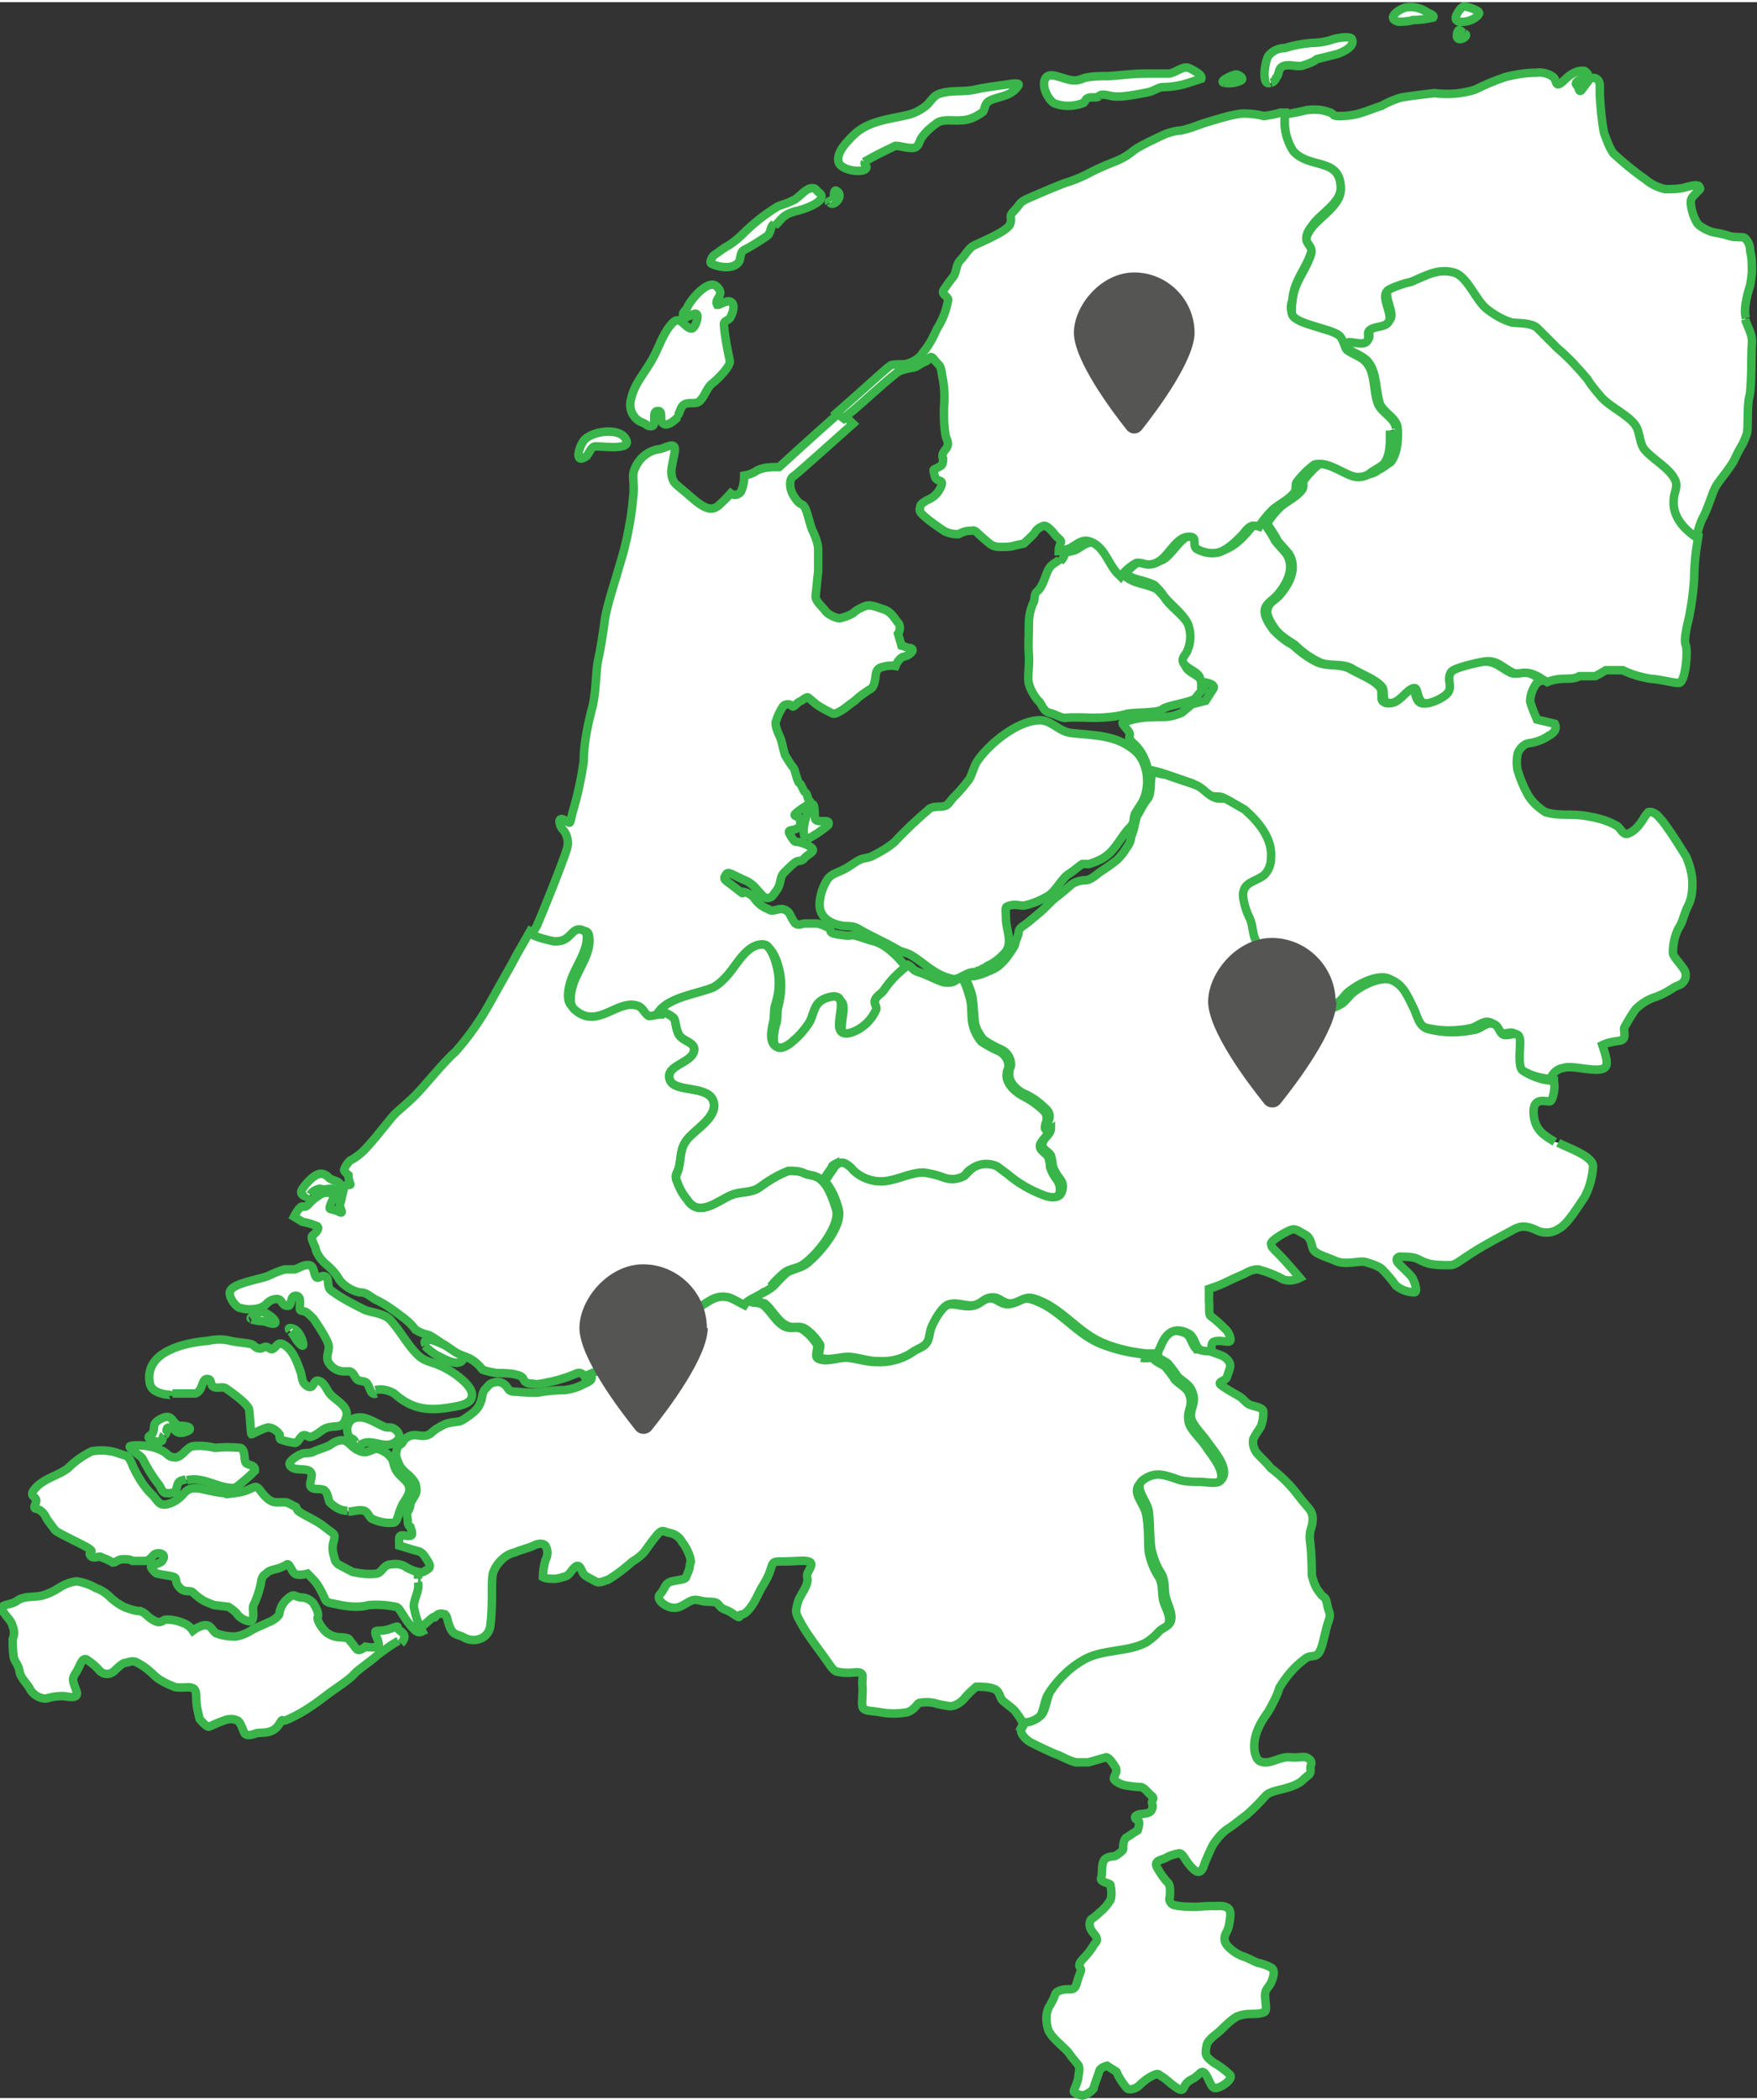 <?xml version="1.0" encoding="UTF-8"?>
<svg id="Layer_1" data-name="Layer 1" xmlns="http://www.w3.org/2000/svg" version="1.1" width="204.715" height="244.622" viewBox="0 0 206.8 246.6">
  <rect x="0" y="0" width="206.8" height="246.6" fill="#333333" stroke="none"/>
  <defs>
    <style>
      .cls-1 {
        isolation: isolate;
      }

      .cls-2, .cls-3 {
        fill: #fff;
        stroke: #39b54a;
      }

      .cls-4 {
        fill: #555554;
        stroke-width: 0px;
      }

      .cls-3 {
        stroke-miterlimit: 10;
      }
    </style>
  </defs>
  <g id="Group_3184" data-name="Group 3184">
    <g id="Group_3183" data-name="Group 3183">
      <path id="Path_1691" data-name="Path 1691" class="cls-2" d="M47.2,193.1s.9-.8,0-1.4.2-.8-1.3-.3-2-.2-1.6.9c.2.4.3.8.3,1.2-.5.1-1.1.1-1.6,0,0,0-.7.6-1,.3-.3-.3-.5-.7-.8-1-.2-.3-.1-.3-.9-.4-.6,0-1.1-.1-1.6-.4-.5-.2-1.5-1.6-1.3-2s-.3-1.3-.5-1.6c-.3-.4-.9-.7-1.4-.7-.8,0-.8-.6-1.6.1-.5.4-.9,1-1,1.7,0,.5-1,1-1,1,0,0-.5.2-.9.4-.5.2-.9.4-1.3.6-.6.4-1.3.7-2,.8-.8,0-1.5-.1-2.3-.4-.5-.4-.6-1.1-1.5-.9-.4.1-.8.3-1.2.6-.2-.3-.5-.6-.9-.8-.7-.3-1.4-.5-2.2-.5-.5,0-.6.6-1.5.1s-.8-.8-1.6-1.1c-.6,0-1.1-.2-1.7-.4-.7-.3-1.4-.8-1.9-1.3-.4-.4-1-.8-1.6-1-.7-.4-1.5-.7-2.3-.8-.8.1-1.5.4-2.1.8-.6.4-1.3.7-2,.9-1,.2-2.1,0-2.9.6s-2.3.3-1.6,1.3.9,1,1.1,1.7c.2.5.2,1,0,1.5,0,.7,0,1.4.1,2,0,.5.6,1,.7,1.8s1,1.5,1.3,2.2c.4.6,1.1,1,1.8,1,.7-.2,1.3-.3,2-.3.4,0,2,.5,1.6-.6s-.6-1.4-.1-2.1.7-1.9,1.3-1.6c.6.4,1.1.8,1.6,1.4.5.4,1.1.4,1.6,0,.2-.2,1-1,1.3-1s.9-.4,1.5,0c.8.4,1.5,1,2.1,1.6.6.5,1.4.9,2.2,1.2.3.2,1.7,0,2,.1s.6.1.6,1.2c0,.9.2,1.7.4,2.5,0,0,.8,1,1.1.9s1.1-.5,1.7-.7c.5-.2,1.1-.3,1.7,0,.4.3.6,1.2.8,1.5s.8.2,1.3,0,1.9.2,2.7-1-.2,0,1.4-.8c1.5-.7,2.8-1.6,4.1-2.6.6-.5,2.8-1.9,3.3-2.5s2.2-1.7,2.8-2.3c.8-.6,1.6-1.2,2.5-1.7"/>
      <path id="Path_1692" data-name="Path 1692" class="cls-2" d="M20.3,163.7s0,0,0,0c.6,0,1.3,0,1.9,0,.3,0,.5,0,.8,0,.9-.3.7-1.6,1.3-1.7.7-.1.4.7.8.9.5.3,1-.1,1.5.2.7.5,2.3,1.6,2.7,2.4.1.4.2,2.9.3,3,.1,0,1.7-.9,2.1-.8.5.1.9.4,1.2.8,0,.1,0,.5.1.6.5.2,1,.3,1.6.4.5.2.7-.9,1.2-.9.3,0,.6.3.8.2.7-.2,1.1-.7,1.7-1,1.2-.5,2.1.3,2.5-1.5.2-1.2-1.5-1.9-2-2.6-.4-.5-.6-1.3-1.3-1.5-.7-.2-.5,1.2-1.4.6-.6-.4-.5-.9-.7-1.6-.4-1.1-.9-2.7-2.1-3.3-.7-.3-.7.4-1.3.6-.2,0-.5-.3-.7-.3-.3,0-.5.3-.8.2-.4,0-.6-.4-.9-.5-.8-.2-1.7-.2-2.5-.4-.8-.2-1.7-.2-2.6,0-2.6.2-7.4,1.2-6.9,4.8.1,1,.9,1.3,1.8,1.5.2,0,1,.1,1,.2"/>
      <path id="Path_1693" data-name="Path 1693" class="cls-2" d="M22,173.9c2-.5,3.8,1.1,5.7.9.8-.6,1.6-1.3,2.3-2,.1-.8-.9-.6-1.1-1-.2-.4,0-1.5-.6-1.7-1-.1-2-.1-3,0-.8-.2-1.7-.3-2.6-.2-.9.2-1.3,1.5-2.3,1.3-.5,0-.8-.5-1.2-.7-.9-.5-2-.7-3-.7-.3,0-.6,0-.9.1-.3.2,1.4,1.2,1.5,1.5.5,1,1.1,2,1.8,2.9.3.3.4.9.8,1.1.2,0,.5.1.7,0,.8,0,.6-.7.9-1.2.2-.3.6-.3.9-.4"/>
      <path id="Path_1694" data-name="Path 1694" class="cls-2" d="M19.4,168.6c.4-.3,0-.9.5-.9.8,0,.7,1,2,.5,0,0,.3-.1.4-.2.3-.5-.9-.5-1.2-.5-.9-.2-.7-1.6-2.2-.8-1.1.6-.6.9-.9,1.6,0,.2-.6.4-.5.6.1.3,1.4.7,1.6.3.1-.3,0-.4.2-.6"/>
      <path id="Path_1695" data-name="Path 1695" class="cls-2" d="M41,177.6c.6,0,1.3-.3,1.9-.1.4.2.5.6.8.9.8.4,1.7.6,2.6.5.4,0,.5-.7.6-.9.1-.4.3-.9.5-1.3.5-.8,1.1-1.5.6-2.4-.4-.6-1.1-1-1.4-1.6-.2-.4-.3-.8-.4-1.2-.4-.7-1.1-1.1-1.8-1.3-.4,0-.9.3-1.3.4-.3,0-.6,0-.9-.2-.7-.2-1.2-1.2-1.9-1.2-.6,0-1.1.3-1.5.6-.6.3-1.4.5-2,.8-.5.2-1,0-1.5.3-.3.1-1.4.8-1.2,1.2.4.9,2.1.2,2.5.9.3.4-.3,1.3,0,1.7.3.4,1.2.1,1.6.4.4.3.4,1,.6,1.4.6.6,1.3,1,2.1,1"/>
      <path id="Path_1696" data-name="Path 1696" class="cls-2" d="M42.4,169.8c1.2-1.1,3,.8,4.4-.6.5-.4,0-1.2-.5-1.4-.3-.2-.7,0-1.1-.2-1.2-.5-2.4-1.5-3.7-.9-.6.4-.8,1.2-.5,1.9.1.3.4.4.6.5.2.2.4.9.7.6"/>
      <path id="Path_1697" data-name="Path 1697" class="cls-2" d="M29.6,155c.5.1.9.2,1.4.2.2,0,1.2.5,1.4.2.2-.4-1.3-1.4-1.6-1.3-.5.1-1,.4-1.3.7-.1.2.4,0,.2.2"/>
      <path id="Path_1698" data-name="Path 1698" class="cls-2" d="M34.2,156.4c.3.3.5.7.7,1,0,0,.8,1.1.8.5-.1-.6-.4-1.2-.8-1.6-.3-.3-1.2-.5-.8,0"/>
      <path id="Path_1699" data-name="Path 1699" class="cls-2" d="M50,158.1c.4.4.9.8,1.4,1.1.7.3,2.5,1.5,3.1.5.2-.3-.7-.8-.9-.9-.8-.6-1.8-1.1-2.8-1.4-.4,0-1.1-.1-.7.6"/>
      <path id="Path_1700" data-name="Path 1700" class="cls-2" d="M44.2,163.3c.7-.2,1.5,0,2.2.4,2.1,1.9,4.1,2.1,6.8,1.6.6-.1,2.1-.3,2.3-1.1.3-.8-.6-1.7-1.2-2.2-.8-.7-1.8-1.3-2.8-1.7-1-.4-1.6-.4-2.4-1.2-1.2-1.2-2-2.8-3.2-4.1-.7-.7-2-.8-2.9-1.1-1.4-.7-2.8-1.4-4-2.3-.6-.4-.2-1.3-.6-1.6-.5-.4-.9.3-1.2,0-.3-.4-.2-1.3-.8-1.4s-1.1.3-1.7.5c-.4,0-.8,0-1.2,0-.7.2-1.4.5-2,.8-1.1.4-3.9.8-4.4,1.7-.3.6.5,1.7,1,2,.4.1.8.2,1.2.2.7,0,1.4-.1,1.9-.5.2-.2.5-.5.8-.6,1.4-.5.9.7,1.9.7.5,0,.2-1.2.9-1.2.8,0,.4,1.2.5,1.6,0,.2.5.2.7.3.3.2.6.5.9.8.4.6,1.8,2.6,1.8,3.3,0,.7-.4,1.2,0,1.9.4.6,1,1,1.8,1,.2,0,.5,0,.7,0,.5.2.5.7.9,1,.3.2.7.1,1,.3.5.4.4,1.6,1.2,1.3"/>
      <path id="Path_1701" data-name="Path 1701" class="cls-2" d="M79.7,48.7c.4-.4.3-1.1.9-1.4.6-.3,1.3.1,1.8-.4.6-.6.8-1.6,1.5-2.1.4-.3,2.1-1.9,2-2.6-.3-1.4-.6-2.9-.7-4.3,0-.4.4-.4.7-.7.3-.5.5-1.1.4-1.6-.3-.8-1.2-.2-1.7,0,0,0-.2,0-.2,0-.4-.7,1.1-1.2-.1-2.2-1-.8-3,1.6-3.4,2.5-.1.3-.6.6-.5.9.1.8,1.3-.4,1.6-.1.3.3-.2,1.7-.6,1.7-.8,0-1.3-1.6-2.2-.7-1.1,1.1-1.6,2.8-2.3,4.1-.9,1.7-2.2,3-2.6,4.8-.4,1.2.2,2.5,1.4,2.9,0,0,0,0,0,0,.3.1.5.4.9.4.9,0-.1-1.9.9-1.8.5,0,.2,1,.4,1.3.5.8,1.6-.3,1.9-.6"/>
      <path id="Path_1702" data-name="Path 1702" class="cls-2" d="M69.1,53.3c.3-.3.4-.8.8-1,.3-.2,4.5.6,3.8-.8-.7-1.6-4.2-1-5,.1-.6.8-1.2,3,.5,1.7"/>
      <path id="Path_1703" data-name="Path 1703" class="cls-2" d="M172.4,3.7c-.4-.1-.7-.9-.9,0-.3,1.3,1.6.3.9,0"/>
      <path id="Path_1704" data-name="Path 1704" class="cls-2" d="M172.3,2.3c.5,0,1.6-.4,1.8-1,0-.4-1.5-.8-1.8-.8-.3,0-1.2,1.2-.9,1.6.3.3.6.2.9.2"/>
      <path id="Path_1705" data-name="Path 1705" class="cls-2" d="M164.5,2.3c.6,0,1.2,0,1.8-.2.8,0,1.6-.1,2.4-.3.2-.3-.6-.5-.7-.6-.7-.5-1.6-.7-2.4-.6-.8.1-2.6,1.3-1,1.7"/>
      <path id="Path_1706" data-name="Path 1706" class="cls-2" d="M149.6,9.5c.3-.1.5-.3.6-.6.4-.4.2-1,.7-1.3.6-.4,1.6,0,2.3-.1.6-.2,1.3-.4,1.8-.8.8-.2,1.6-.4,2.4-.6.6-.2,2.2-.9,1.7-1.8-.3-.4-2.2,0-2.6.2-.7.2-1.5.3-2.2.3-1.1.1-2.1.3-3.1.6-.7,0-1.4.3-1.9.9-.4.6-.9,3.6.2,3.2"/>
      <path id="Path_1707" data-name="Path 1707" class="cls-2" d="M144.1,9.5c.7.1,1.4,0,2-.3.4-.3-.4-.7-.6-.7-.3,0-2.2.8-1.4,1"/>
      <path id="Path_1708" data-name="Path 1708" class="cls-2" d="M129.3,11.1c.4-.5,1.3,0,2,0,.2,0,.4,0,.7,0,1.1-.1,2.1-.3,3.1-.5.6-.1,1.1-.5,1.6-.6.8,0,1.7-.1,2.5-.3.4-.1,2.2-.7,2.2-.7.2-.5-1.3-1.2-1.6-1.3-.8-.1-1.4.6-2.2.7-.9,0-1.8,0-2.8,0-1.5,0-2.8.2-4.3.3-.9,0-1.9,0-2.8.2-.3.1-.7.3-1.1.3-1,.1-2.6-.9-3.3-.5-1,.7,0,2.8.8,3.2,1,.4,2.2.4,3.3,0,.3,0,.3-.5.6-.6.3-.2,1.1,0,1.3-.2"/>
      <path id="Path_1709" data-name="Path 1709" class="cls-2" d="M101.7,18.8c1.2-.7,2.4-1.3,3.7-1.9.6,0,1.7.4,2.3.2.5-.2.5-.8.8-1.2.5-.7,1.1-1.2,1.8-1.7.7-.5,2.1-.2,2.8-.3.9,0,1.8-.4,2.6-1,.2-.3.2-.8.5-1.1.6-.6,2.2-.6,3-1.3.1,0,.7-.6.7-.8,0-.3-1.4,0-1.5,0-1.3.2-2.4.3-3.7.6-1.4.3-2.8,0-4.2.5-.6.2-.9.8-1.4,1.3-.7.6-1.5,1-2.4,1.2-2.2.5-4.6.7-6.3,2.4-.7.7-2,2-1.7,3.1.2.9,2.4,1.3,3.1.9.5-.4-.2-.5,0-.9"/>
      <path id="Path_1710" data-name="Path 1710" class="cls-2" d="M97.7,23.6c.4.5,1.6-.7.9-1.3-.6-.6-.4.9-.5,1-.1.1-.7,0-.5.3"/>
      <path id="Path_1711" data-name="Path 1711" class="cls-2" d="M91.2,26.3c.5-.4.8-1,1.4-1.3.3-.2.7-.3,1-.4.7-.1,4.1-1.2,2.8-2.2-.2-.1-.4-.5-.6-.5-.9-.2-1.7,1.1-2.4,1.4-.6.3-1.2.5-1.8.7-1.5.9-2.9,2-4.2,3.3-.5.5-1,.9-1.6,1.3-.6.3-1.2.8-1.8,1.2-.2.2-.6.9-.2,1,.8.4,2.6.7,3.2-.3.2-.4.1-1,.5-1.3,1-.5,1.9-1.1,2.8-1.7.5-.4.3-1.1.8-1.4"/>
      <path id="Path_1712" data-name="Path 1712" class="cls-2" d="M36.5,140.3c.3-.4.7-.6,1.1-.7.1,0,.4.1.5.1.3,0,.6-.1.9-.1.2,0,.5.3.8.2.2-.1.3-.4.3-.6-.2-.5-.7-.5-1.1-.7-.3-.1-.5-.5-.9-.6-.9-.4-2.3,1.3-2.6,1.9-.3.6.8,1,1,.6"/>
      <path id="Path_1713" data-name="Path 1713" class="cls-2" d="M95,98.5c.9-.5,1.7-1,2.5-1.7.3-.8-1.1-.2-1.5-.6-.2-.2,0-2-.4-1.8-.5.3-1.6,3.7-.6,4.1"/>
      <path id="Path_1714" data-name="Path 1714" class="cls-2" d="M114.8,114c.3,0,.6-.1.9-.3.2,0,.3-.2.5-.3.9-.4,1.6-1,2.2-1.7.8-1.2,0-2.6,0-3.9s-.2-1.3.4-1.5c.6-.2,1.2,0,1.7,0,1-.2,1.9-.6,2.8-1.1,1-.6,1.7-2.2,2.6-2.7.5-.3,1-.8,1.5-1.1.3,0,.5,0,.8,0,.6-.2,1.2-.4,1.8-.8,1.2-.8,1.8-2.1,2.7-3.2.2-.2.4-.4.6-.7.2-.4.1-1,.4-1.4.3-.5.7-1,.9-1.5.8-1.8.5-4.5-1.1-5.8-2.2-1.8-4.6-1.7-7.3-2-1.6-.1-2.5-1.7-4.1-1.5-2.5.2-5.6,2.7-7,4.7-.5.7-.6,1.5-1,2.2-.6.8-1.2,1.5-1.9,2.2-.2.2-.5.7-.8.9-.6.3-1.4,0-2,.4-1.4,1.2-2.8,2.5-4.1,3.9-.8.7-1.7,1.2-2.7,1.7-.4.2-1,.2-1.4.4-.6.3-1.2.8-1.8,1.1-.7.4-1.5.5-2,1.2-.5.8-.8,1.6-.9,2.5-.3,1.9,1.2,2.8,2.9,3,.5,0,1.1,0,1.6.3,1.5.9,3.2,1.6,4.7,2.5.5.3,1,.3,1.5.6,1.7,1,2.7,2.3,4.8,2.8.7.2,1.3-.4,1.9-.6.4-.2.8-.2,1.2-.2"/>
      <path id="Path_1715" data-name="Path 1715" class="cls-2" d="M134.6,159.1c-1.8-.2-3.5-.6-5.2-1.3-3-1.3-4.9-4.3-8.1-5.2-1.1-.3-1.7.6-2.7.6-.8,0-1.2-.6-1.9-.7-1.1,0-1.4.8-2.3.9-1,.2-2-.4-3-.1-.8.2-1.9,2.1-2.1,2.8-.2.5-.1,1.3-.5,1.7-.4.5-1.1.6-1.5,1-1.2.9-2.7,1.3-4.2,1.2-1.2,0-2.2-.4-3.3-.5s-2.5.6-3.5.1c-.5-.2,0-1.2-.1-1.6-.4-.6-.8-1.1-1.3-1.5-1.1-1-1.6-.2-2.6-.7-1.1-.6-1.6-1.9-2.6-2.6-.3-.1-.7-.2-1.1-.2-.8-.2-1.4-.9-2.2-1.1-1.8-.4-2.4.6-3.8,1.3-1.1.6-2.6.1-3.7.7-.4.3-.7.6-.9,1-.3.4-.8.6-1.1.9-.9,1.3-2,2.5-3.3,3.5-1.4.9-2.9,1.2-4.2,1.9,0,.2.2.4.2.5.2.5-.5.7-.9.9-.7.4-1.5.6-2.2.7-1.1,0-2.1.1-3.2.3-.8,0-1.6,0-2.4-.1-.6,0-.9,0-1.2-.5-.3-.5-.9-.8-1.5-.6-.6.1-.7.4-1.1.8s-.3,1.1-.6,1.7c-.2.5-.6.9-1,1.2-.4.3-.8.6-1.2.8-.3.2-1.1.1-1.9.4-.6.3-1.2.6-1.7,1.1-.7.5-1.3.2-1.9.2-.6,0-1.1.3-1.4.8-.1.3-.4.3-.6.6-.1.3-.2.6-.2,1,.1.4.3.9.5,1.3.3.4.6.7,1,1,.3.3.6.6.8,1,.1.4.2.9,0,1.3-.2.3-.4.7-.6,1,0,.4-.1.7-.3,1-.2.2,0,.8,0,1.2,0,.3.1.5.3.6.1.3.2.5.2.8,0,.3-.3.3-1,.2s-.5.5-.5,1.2c.7.2,1.3.4,2,.6.7.1.9.5,1.4,1.3s-.1.9-.6,1.2c-.2.1-.5.1-.8,0,0,.3,0,.5,0,.8.2,1.1-.6,1.8-.5,2.9.1,1,.5,2,1,2.9.3-.3.7-.6,1-.9,1-.9.4,0,.8-.5.2-.3.7-.4,1-.2,0,0,0,0,.1,0,.3.3.2.7.6,1.6s.9.7,1.6,1.1c.5.3,1.2.4,1.8.2.7-.2,1.2-.8,1.3-1.5.2-1.5.2-2.9.2-4.4,0-.6,0-1.2.1-1.8.2-.6.5-1.1,1-1.6.4-.4,1-.8,1.6-.9.6-.3,1.6-.5,2.2-.8s1.1-.3,1.4,0c.3.5.3,1.2,0,1.7-.2.7-.3,1.4-.3,2,.4.2.9.2,1.4.2.4,0,.9-.2,1.3-.3.5-.2.6-.7,1.1-1.1s.7.3.9.7.8.6,1.3.9.6.3,1.7-.1c1-.6,1.9-1.3,2.8-2.1.5-.3.9-.6,1.3-1,.2-.2.7-1,1.5-2s.9-.5,1.6-.4c.6.1,1.2.5,1.5,1.1.4.5.7,1.1.9,1.7.2.9.1.5,0,.9,0,.6-.3,1.1-.5,1.6-.2.2-.7.2-1.6.4s-.8.9-1.4,1.5.6,1.5,1.4,1.6,1.1-.2,2-.7,1.2,0,2.3,0,1,.2,1.4.6.6.2,1.6.9.4,0,.9,0,1.3-1,1.9-2.3,1.1-1.7,1.5-3,.3-.8,3.2-1,.9,1.1,1.1,1.9-.4,1.5-.8,2.3c-.3.5-.4,1-.5,1.6,0,.6.3,1,.8,1.9s1.7,2.5,2.5,3.6.9,1.4,1.4,1.7c.8.2,1.6.2,2.4.1,1.1,0,.6.7.7,1.5s-.1,1.9,0,2.5.9.5,2.1.7c1.1.2,2.1.2,3.2,0,.9-.3,1.1-1,1.4-1.1.6-.1,1.2-.1,1.7,0,.6.2,1.3.3,1.9.4.6,0,1.2-.4,1.6-.8.4-.5.9-1,1.5-1.5.8,0,1.5,0,2.2.3.5.2.6.9.8,1.2s1.3,1,1.6,1.4c.3.4.6.8.8,1.2.1.1.1.3,0,.5.7,0,1.4-.4,2-.9.5-.6.6-2,1-2.7,1-1.7,2.6-3.1,4.4-4,2.2-.9,4.8-.7,6.9-1.8.5-.4,1-.8,1.5-1.3.4-.4,1.2-.6,1.4-1.2.4-1-.4-2-.6-2.9-.2-.9,0-1.8-.5-2.7-.6-.9-1-1.9-1.2-3-.1-1.5,0-2.9-.3-4.4-.2-1.2-1.8-2.6-.7-3.6,1.5-1.3,2.8-.6,4.4,0,.8.2,1.6.2,2.4.2.5,0,1.8.3,2.3-.1,1.4-1.2-.8-3.5-1.4-4.5-.5-.8-1.9-2-2-2.9-.3-1.4.7-1.8,0-3.4-.3-.6-1.1-1-1.6-1.5-.3-.5-.7-1-1.1-1.5-.3-.3-1.4-.7-1.5-1.1,0,0,0,0,0,0-.5,0-.9.1-1.4,0"/>
      <path id="Path_1717" data-name="Path 1717" class="cls-2" d="M90.7,151.1c.5-.6,1-1.1,1.6-1.6.6-.5,1.5-.5,2.1-.9,1.5-.9,4.6-4.6,4-6.6-.4-1.2-1-3.2-2.3-3.8-.4-.2-.9-.2-1.4-.4-.6-.3-1.2-.4-1.9-.3-1.3.5-2.4,1.2-3.5,2-.9.6-2.1.5-3.1.8-1.5.5-3.8,2.8-5.3.6-.5-.7-.9-1.6-1.3-2.4-.2-.5.1-.8.3-1.3.4-1.2.2-2.3,1-3.4.9-1.2,3.5-2.6,3.1-4.4-.5-2-4.5-1.1-5.1-2.5-.8-1.8,2.5-1.9,2.8-3.5.2-1-1.2-1.2-1.7-1.8-.5-.7-.4-1.7-.7-2.1-.5-.5-1.2-.8-1.9-.8-.3,0-1,.3-1.3.2-.5-.2-.7-1-1.3-1.2-2.4-.9-4.8,2.9-7.5.4-.7-.6-.4-2-.2-2.7.5-1.9,2.4-4,1.9-6.1,0-.2-.3-.3-.5-.4-1.3-.7-1.5.6-2.4,1-.4.2-.8.2-1.1.2-.9-.1-1.8-.4-2.6-.8-.5.9-1.2,2.1-1.6,2.8-.6,1.2-2.3,4.1-3,5.4-1.2,2.2-2.6,4.2-4.2,6-1.2,1-3.7,4.1-4.7,5.1-.7.7-1.4,1.3-2.2,2-.6.5-2.1,2.6-3.4,4-.6.7-1.3,1.3-2.1,1.7-.3.3-.6.7-.7,1.1,0,.2.5.6.5.6,0,.3.1.7.2,1,.2.2-.3.2-.5.2s-.3.7-.3.7l-.2.8c0,.3-.2.6-.2.9,0,.2.3.7.2.8s-.4-.2-.9-.3-.5-.1-.5-.3c.1-.4.3-.8.5-1.2.2-.6,0-.4-.6-.5s-.9.1-1.6.6-1,1.2-1.4,1-1.1,1.2-1.1,1.2l1,.6c.6.1,1.2.3,1.7.5.4.2-.1.8-.5,1.1s.4,1.3.4,1.8c.3.7.7,1.2,1.3,1.7.6.5,1.1,1.1,1.5,1.8.6.7,1.4,1.2,2.3,1.4.8,0,1,.3,1.8.8,1.1.5,2.1,1.2,3,1.9.7.5,1.3,1,1.8,1.7.5.3,1,.5,1.5.6.4.1,1.4.9,1.8,1.1s1.1.8,1.7,1.1,1.1.4,1.6.7c.5.3.9.7,1.3,1.2.5.2,1.1.3,1.7.4.8,0,1.6,0,2.3.2.9.2.7.5,1,.8s.8.2,1.3.3c.6,0,1.2-.2,1.8-.3.9-.2,1.9-.5,2.8-.9.6-.3.9,0,1.1.3,1.4-.7,2.9-1,4.2-1.9,1.2-1,2.3-2.2,3.3-3.5.3-.4.8-.6,1.1-.9.2-.4.6-.8.9-1,1.1-.6,2.6,0,3.7-.7,1.4-.7,2.1-1.7,3.8-1.3.6.2,1.2.6,1.8.9.5-.8,1.8-1,2.5-1.7"/>
      <path id="Path_1719" data-name="Path 1719" class="cls-2" d="M141,158.6c-.8-.5-.7-1.6-1.5-2-1.6-.7-2.6,0-3.2,1.6,0,.2-.4.6-.3.9.1.4,1.2.8,1.5,1.1.4.5.8,1,1.1,1.5.5.5,1.3.9,1.6,1.5.8,1.6-.2,2.1,0,3.4.2.9,1.5,2.1,2,2.9.7,1,2.8,3.3,1.4,4.5-.4.4-1.8.1-2.3.1-.8,0-1.6,0-2.4-.2-1.6-.5-2.8-1.2-4.4,0-1.1.9.5,2.4.7,3.6.2,1.5.1,2.9.3,4.4.2,1,.6,2.1,1.2,3,.5.9.3,1.8.5,2.7.2.9.9,2,.6,2.9-.2.6-1,.8-1.4,1.2-.4.5-.9.9-1.5,1.3-2.1,1.1-4.7.8-6.9,1.8-1.8.9-3.3,2.3-4.4,4-.4.7-.5,2.1-1,2.7-.5.5-1.2.9-2,.9-.1.3-.2.5-.4.8-.2.5.6,1.3,1.2,1.6s2.4,1.2,3.3,1.5c.6.3,1.2.6,1.9.8.5,0,1,0,1.5,0,.7-.2,1.4-.4,2.1-.6.3,0,.8.7,1.1,1.2s-.2,1-.2,1.3.8.7,1.3.8c.6.1,1.2.2,1.8.2.5,0,.9.7,1.3,1s.2.4.1.7.2.4,0,.9-.6.5-1.4.6-.7.6-.3.7,0,1.2,0,1.2c-.5.3-.9.6-1.4.9-.3.4-.3.8-.3,1.3,0,.2-.7.7-.9.8s-1.1,0-1.4.6-.1,1.5-.3,2,1,.6,1.1.8c.1.6.2,1.2,0,1.8-.3.5-.7,1-1.2,1.4-.5.5-1.1.9-1.1.9,0,0-.5.7.3,1.6s.2,1.1.1,1.3c-.4.7-.9,1.3-1.4,1.8-.8.9,0,.9-.2,1.4s-.3.8-.5,1.5-.6.6-1.1.6-1.3.2-1.4.6c-.2.6-.5,1.1-.8,1.6-.3.7-.3,1.5-.1,2.3.2,1.1,2.1,2.4,2.5,3s.8,1,1.1,1.4,0,1.2,0,1.6c-.1.5-.3.9-.5,1.4-.1.4.7.5,1,.6.5-.1,1-.4,1.3-.8,0-.2.6-1.7.7-2.1s.9-.6.9-.6l1.1.7c.3.7.7,1.3,1.2,1.9.3.4,1.2,0,1.4-.2.5-.5,1.1-1,1.8-1.3.6-.3.6,0,1,.2s.8.7,1.7,1.3.7-.1,1.2-.6.7-.3,1.5-1.1,1.1,1.5,1.7,1.7,2.3-1,1.9-1.5c-.6-.6-1.3-1.1-2-1.5-1.1-.8-.9-1.1-.8-1.9s1.2-1.4,1.7-1.9c.6-.6,1.2-1.2,1.9-1.6.5-.2,1-.3,1.6-.3.5,0,1.1,0,1.6-.2.4-.2.1-1.2.1-2s.5-.9.8-1.7.3-1.2,0-1.5c-.5-.3-1.1-.5-1.6-.6-.4-.1-1.4-.7-1.9-.8-.7-.3-1.3-.7-1.8-1.3-.5-.7-.2-1.2,0-1.6s.3-.8.4-1.7-.2-1.2-1-1.3c-1,0-1.9,0-2.9.1-.9,0-1.8,0-2.7-.2-.4-.1-.7-.6-.5-1,0,0,0-.1,0-.2,0,0,.1-1.1-.2-1.4-.5-.5-.9-1.1-1.3-1.8-.5-.9.6-.9,1.1-1.2.5-.3,1-.4,1.5-.5.5,0,.7,1,1.7,1.9s1.2-.6,1.4-1,.6-1.5,1-2.1c.5-.7,1.1-1.4,1.8-1.8.6-.4,1.3-1,2-1.5.8-.7,1.5-1.4,2.2-2.2.6-.7,1.9-.7,3.2-1.2s1.2-.8,1.8-1.2.2-.8.4-1.3-.3-.8-.6-.9-.9.1-1.9,0-2.1.7-3,.6-.9-.6-1.1-1.1c-.2-1,0-2,.4-2.9.3-.7.7-1.3,1.2-2,.5-.9,1-1.8,1.3-2.8.8-1.3,1.7-2.4,2.9-3.3,1-.9,1.6.4,2.2-2s.4-1.7.7-2.6,0-.8-.2-1.9-.4-.6-.9-1.4c-.5-.6-.7-1.3-.9-2,0-.6,0-2.4-.2-3.9s.3-1.6.3-2.7-.5-1.2-1.7-2.8c-.9-1.2-2-2.3-3.2-3.2-.5-.6-1-1.1-1.5-1.6-.5-.5-.7-1.2-.6-1.8.2-.5.6-1,.9-1.5.2-.5.3-1.1.3-1.7,0-.5-.7-.6-1.4-.8s-.8-.7-1.5-1.1-1.6-.9-2.1-1.3.6-.5.7-.9.4-1,.4-1.4-.5-1-1.1-1.2-1.9-.7-1.9-.7h0c-.4,0-.9,0-1.3,0"/>
      <path id="Path_1721" data-name="Path 1721" class="cls-2" d="M49.2,185.5c0-.3,0-.5,0-.8-.5-.1-.9-.3-1.3-.5-.5-.4-1.2-.5-1.8-.4-1,0-1.1,1-1.8,1.1-.9.1-1.9,0-2.8-.2-.6-.3-1.1-.6-1.7-.9-.5-.5-.3-.4-.5-1-.2-.6-.2-1.2,0-1.8.2-.9,0-.7-1.1-1.6s-3-1.6-3.2-2,0-.3-.5-.5c-.3-.2-.6-.3-.8-.4-.4,0-.8,0-1.2,0-.4,0-1-.2-1.8-1.3s-.7-.1-2.9.2-.4,0-1.7,0c-.8-.1-1.7-.3-2.5-.5-1.3-.2-1.6.2-2,.6-.5.6-1.1,1-1.8,1.2-1,.3-1.2-.3-1.8-1-1-.9-1.7-2.1-2.3-3.3-.6-1.6-.8-1.3-1.6-1.6-1-.4-2.2-.5-3.3-.3-1,.5-1.9,1.1-2.7,1.9-1,.9-2.8,1.2-3.9,2.4s.4.9,0,1.8.1.5.6.9.5.6.8,1.1c.3.4.6.8.9,1.2.2.2.8.5,3,1.6s.8.8,1.1,1.3.7.2,1.2.2c.5.2,1,.4,1.5.7.3,0,.6-.4,1.2-.4.4,0,.8,0,1.1.2.5,0,1,0,1.4,0,.5,0,.6-.2,1-.6.2-.3.7-.4,1.1-.2.3.2.2.5,0,.8-.3.3-.8.4-1.2.5-.4.1.2.7.4.9s1.8.3,2.2.5,0,.5.6,1.2,1.3.3,1.6.6c.4.4.8.7,1.3,1,.4.2,1.2.5,1.2.5l1.7.2c.3.2.6.4.9.7.3.5.9.9,1.5,1,.8.2.4-1.4.5-1.8.4-.8.7-1.7.9-2.6.1-1,.4-1,.6-1.2.3-.3.6-.4,1-.5.5-.1,1-.3,1.5-.6.3-.1.5.8.9,1.1s1.5,0,1.5,0c.4.4.8.8,1.1,1.2.4.6.7,1.2,1,1.9.2.4,1,.4,1.8.6,1.1.2,2.2.3,3.3,0,1.1-.1,2.2,0,3.2.2.5.1.7,1,1.8,2.3.6.7.9.8,1.3.6-.5-.9-.8-1.9-1-2.9,0-1,.7-1.8.5-2.9"/>
      <path id="Path_1723" data-name="Path 1723" class="cls-2" d="M124.7,65.6c-.6.5-1.1.5-1.5,1.6s-.7,1.8-1.1,2.1-.3.9-.4,1.2c-.4.8-.6,1.7-.6,2.6,0,1.6-.1,2.6,0,3.7s-.2,2.7,0,3.4c.2.7.6,1.4,1.1,2,.4.2.5,1.2,1.3,1.4s1.5.7,2,.6,3.2,0,3.2,0c1.2,0,2.5-.1,3.7-.4.6-.3,3.8-.1,4.4-.6s3.4-.8,3.9-1.3c.3-.4.6-.8,1-1.1,0-.3,0-.6-.2-.9-.4-.8-2-1.1-2-2,0-.4.5-.8.6-1.2.3-1,.3-2.1,0-3.1-.6-1.3-1.9-2.1-2.8-3.2-.3-.5-.7-.9-1.1-1.3-1.2-.7-2.7-.6-3.8-1.6-1.3-1.2-1.6-3.4-3.6-3.9-.9-.2-1.6.6-2.3.9-.4.1-.8.2-1.2.3,0,.4-.2.7-.5,1"/>
      <path id="Path_1725" data-name="Path 1725" class="cls-2" d="M179.2,78.9c-.5,0-.9.2-1.4,0-1.2-.6-1.9-1.5-3.5-1.3-.7.1-3.4.7-3.8,1.2-.5.7,0,1.3-.2,2.1-.2.8-1.9,1.5-2.6,1.6-1.3.2-1-1.8-1.5-1.8-1,0-2.1,2.5-3.4,1.6-.4-.2,0-1.3-.4-1.7-.7-.9-2.4-1.5-3.4-2.1-1.2-.7-2.6-.3-3.9-.8-1.1-.5-2.1-1.3-3-2.1-.8-.4-1.5-1-2.2-1.7-.5-.7-1.4-1.9-.9-2.8.3-.5.8-.8,1.2-1.2,1.2-1.3,2.3-3.3,1.2-5-.4-.5-.9-1-1.3-1.5-.3-.6-.7-1.2-1.1-1.8-.3-.3-.6-.4-1-.3-.6.2-.9.8-1.3,1.2-.7.8-1.9,1.9-3,2-.8.1-1.6,0-2.3-.5-.5-.5.2-1.3-.8-1.4-1.3,0-2.3,1.8-3.1,2.5-.5.6-1.4.9-2.2.7-.3,0-.7-.2-1-.1-.7.4-1.4.9-1.8,1.6,1,.7,2.3.7,3.4,1.3.4.4.8.8,1.1,1.3.9,1.1,2.1,1.9,2.8,3.2.4,1,.4,2.1,0,3.1-.1.4-.6.8-.6,1.2,0,.9,1.6,1.2,2,2,.1.3.2.6.2.9.2-.2.3-.3.3-.3,0,0,1.5.2,1.1.8s-.9,1.4-.9,1.4l-1.6.4-1.2,1c-.7.3-1.4.5-2.1.5-1.3,0-2.7,0-4,.4-.8.3-1.3,0-.4,1s-.2.7.7,1.6c.6.5,1.1,1.2,1.4,1.9.2.4.3.8.4,1.3.2,0,1.5.3,1.7.4,1.2.4,2.4.8,3.5,1.2.8.3,1.4,1.2,2.3,1.5.4.1,1.1,0,1.4.2.7.4,1.4.8,2.1,1.2,1.6,1.5,3.3,3.4,3.1,5.7,0,.7-.3,1.4-.8,2-.9.9-2.5.8-2.5,2.4.1.9.4,1.8.8,2.7.3.8.3,1.8.7,2.6.9,1.8,2.1,3.6,3.4,5.1,1.5,2,.4,3.8,4.1,3.2.9-.1,1.8-.5,2.7-.9.5-.4.8-1,1.3-1.3,1-.8,3.3-2,4.6-1.4s1.8,1.9,2.4,3.1c.4.9.6,2.2,1.7,2.6,1.8.5,3.8.5,5.6.1.7-.2,1.4-.9,2.1-.7.8.2.7,1.1,1.3,1.3.7.2,1.7-.5,1.9.5.1.7-.3,3.2.3,3.7,1.1.7,2.4,1.1,3.7,1.2.2-.7.8-1.2,1.5-1.3.9-.3,2.5.2,3.9.2s1.2-.7,1.2-1.1c-.1-.6-.3-1.2-.5-1.8.6-.3,1.3-.4,2-.5,1-.1.4-1.3.6-1.6.4-.7.8-1.4,1.3-2.1.7-.7,1.5-1.2,2.5-1.5,1.5-.6,1.9-1.1,2.5-1.3.6-.2,1-.7.9-1.4,0-.6-1.4-1.8-1.5-2.4,0-1,.2-2.1.7-3,.5-.7.6-1.7,1.1-2.6.4-.8.5-1.7.5-2.6,0-1.1-.3-2.1-.7-3.1,0,0-1.4-2.3-2.2-3.4-.4-.6-.8-1.1-1.3-1.6-.3-.2-.6-.4-1-.3-.3.3-.5.7-.7,1-.4.6-.9,1.2-1.6,1.5-.7.3-.9-.6-1.4-.9-.9-.5-1.8-.8-2.8-1-.9-.2-1.8-.3-2.6-.3-1,0-2,0-3-.3-.8-.5-1.6-1.2-2.1-2.1-.5-.9-.9-1.9-1.2-2.9-.1-.6-.1-1.2,0-1.7,0-.4.6-1.3,1.3-1.4.8-.1,1.7-.4,2.4-.9,1.2-.6.7-1.4.7-1.4l-2.1-.5c-.3-.7-.6-1.4-.8-2.1,0-.8.3-1.5.7-2.1.2-.2.4-.3.7-.4-.2,0-.3-.2-.5-.3-.6-.5-1.4-.7-2.1-.8"/>
      <path id="Path_1727" data-name="Path 1727" class="cls-2" d="M197.1,58.3c0-.7.6-1.4.2-2.2-.6-1.4-2.5-2.4-3.5-3.5-.8-.8-.6-2.1-1.2-3-.8-1.2-2.9-2.1-4-3.3-.6-.7-1.2-1.4-1.7-2.2-1.9-2-3.9-4.1-5.8-6.1-.8-.6-2-.4-2.9-.6-1.1-.3-2.1-.9-3-1.6-1.3-1-2.3-3.9-3.9-4.3-1.9-.5-3.4.4-5,1.1-.9.2-1.8.5-2.6.9-1.2.7.4,2.7,0,3.7-.4.9-1.9.5-2.4,1.2-.3.3,0,.9-.2,1.2-.4.5-1.6.1-2.1.1-.2,0-.5,0-.7.2,0,.3.2.6.4.9.8.6,1.8.8,2.4,1.6,1,1.3.8,3.3,1.3,4.8.4,1.1,2,1.7,2.1,2.9s0,3-.8,4c-.5.3-.9.7-1.4.9-.6.5-1.4.7-2.1.5-1.4-.4-3-1.8-4.6-1.4-.8.6-1.5,1.3-2.1,2.1-.2.3,0,.8-.2,1.1-.6.9-1.8,1.4-2.6,2.1-.6.6-1.2,1.3-1.6,2,0,0,.2.1.2.2.4.6.8,1.2,1.1,1.8.4.5.9,1,1.3,1.5,1.1,1.7,0,3.7-1.2,5-.4.4-1,.7-1.2,1.2-.5.9.4,2.1.9,2.8.6.7,1.4,1.2,2.2,1.7.9.9,1.9,1.6,3,2.1,1.3.5,2.7,0,3.9.8,1,.6,2.7,1.2,3.4,2.1.3.4,0,1.4.4,1.7,1.4.8,2.4-1.6,3.4-1.6.5,0,.2,1.9,1.5,1.8.7-.1,2.4-.8,2.6-1.6.2-.7-.3-1.3.2-2.1.4-.5,3.1-1.1,3.8-1.2,1.6-.3,2.2.7,3.5,1.3.5.2.9,0,1.4,0,.8,0,1.5.4,2.1.8.2.1.3.2.5.3.7-.3,1.5-.4,2.2-.4.5,0,1.1,0,1.6-.3h1.8c0,.1,1.3-.7,1.3-.7.7,0,1.3,0,2,0,1,.5,2.1.8,3.2,1,1.5.1,2.6.5,3.4.5s1.1-3.9.8-4.5.4-3.2.4-3.2c.3-1.5.5-3,.6-4.5,0-1.7.2-3.4.5-5.1-1.5-1-2.9-2.5-2.7-4.5"/>
      <path id="Path_1729" data-name="Path 1729" class="cls-2" d="M205.5,37.2c-.4-1.2.4-3.6.5-3.9.1-.6.2-1.2.2-1.7,0-.8,0-1.6-.2-2.3,0-.6-.2-1.2-.7-1.6-.2-.1-1.3,0-1.8-.2-.6-.2-1.1-.3-1.7-.4-.3,0-1.8-.6-2.1-1.2-.4-.7-.6-1.4-.7-2.2,0-.6.1-.7.7-1.3s.4-.4.3-.7-1-.1-1.7.1c-.7.2-1.5.2-2.3.2-.9-.2-1.7-.6-2.4-1.2-1.3-.9-2.5-1.9-3.7-3-.5-.7-.8-1.6-1.1-2.4-.3-1.5-.4-2.9-.5-4.4,0-.4,0-.8,0-1.2,0-.5-.3-.9-.8-.9,0,0,0,0,0,0-.6,0-.5.3-.5.3-.3.4-.6.8-.9,1.2-.3.2-.2-.3-.5-.6s0-.6.9-.9,0-.8,0-.8c0,0-1-.3-2.3,1s-.9,0-1.4-.3c-.5-.4-1.3-.6-2-.5-1.2,0-2.4.2-3.6.5-1.2.4-2.4.9-3.6,1.5-1.6.5-3.2.6-4.8.4,0,0-2.6.3-3.8.5-.8.2-1.7.6-2.4,1-.4.1-1.9.7-2.3.8-.9.3-1.8.4-2.7.4-1,0-.4-.3-1.3-.5-.8-.3-1.7-.3-2.5-.2-.4.1-1.7.4-2.6.5,0,.2,0,.4,0,.7,0,1.3.3,2.7,1,3.8,1.9,2.2,5.6.7,5.6,4.4,0,1.7-2.3,3.1-3.3,4.3-.4.5-.9,1.2-.7,1.9.2.5.7.8.5,1.4-.7,2.1-2,3.2-2.2,5.6-.1.6-.1,1.2,0,1.7.5,1.1,4.5,1.6,5.5,2.4.3.2.4.5.5.8.2,0,.5-.1.7-.2.6,0,1.7.4,2.1-.1.3-.3,0-.9.2-1.2.6-.7,2-.3,2.4-1.2.4-1-1.2-3,0-3.7.8-.4,1.7-.7,2.6-.9,1.7-.7,3.1-1.6,5-1.1,1.6.4,2.6,3.3,3.9,4.3.9.7,1.9,1.3,3,1.6.9.1,2.1,0,2.9.6.8.8,1.6,1.6,2.4,2.4,1.3,1.1,2.4,2.3,3.5,3.6.5.8,1.1,1.5,1.7,2.2,1.1,1.2,3.2,2.1,4,3.3.6.9.4,2.2,1.2,3,1,1.1,2.9,2.1,3.5,3.5.3.8-.2,1.5-.2,2.2-.2,2,1.2,3.5,2.7,4.5.1-.7.3-1.4.6-2.1.8-1.4,1.2-3.2,1.7-4s1.8-2.3,2.2-3.2.9-1.7.9-1.7c0,0,.3-.6.5-1.2s0-3.3.3-4.4.2-5.1.3-6.2-.4-1.7-.8-2.9"/>
      <path id="Path_1731" data-name="Path 1731" class="cls-2" d="M98.8,48.3c-3.5,3.1-7.1,6.4-7.1,6.4-.9,0-1.8,0-2.6.4-.4.3-.9.5-1.5.6,0,.6-.1,1.3-.4,1.9-.3.4-.8.5-1.2.2,0,0-.6.7-1.4,1.4s-1.6.5-3.3-1-2-1.5-2.2-2.3,0-1.3.3-2.9-1.2-.4-1.9-.4c-1.2.2-2.2,1-2.7,2.1-.6,1.2,0,1.6-.3,3.7-.1,1.5-.4,3.1-.7,4.6-.5,2.2-.7,2.6-1,3.7s-1.4,4.4-1.6,5.9-.5,3.5-.8,4.8-.2,4.1-.8,6c-.5,2-.9,4-.9,6-.3,2-.7,3.9-1.3,5.9-.4,1.7-.2,1.3-1,.9s-.6.6-.2,1.1c.6.6.8,1.6.5,2.4-.4,1.4-3.1,8.1-3.4,8.7,0,.2-.4.7-.7,1.3.8.4,1.7.6,2.6.8.4,0,.8,0,1.2-.2.9-.4,1.2-1.7,2.4-1,.2,0,.4.1.5.4.5,2.1-1.4,4.2-1.9,6.1-.2.7-.5,2.1.2,2.7,2.7,2.5,5.1-1.3,7.5-.4.6.2.8,1,1.3,1.2.3,0,1-.2,1.3-.2,0,0,.1,0,.2,0,1.3-1.7,4.9-2,6.4-2.8.7-.4,1.3-1,1.8-1.6,1-1.1,2.3-3.7,4.2-3.4.6,0,1.2,1.6,1.3,2.1.5,1.6.4,3.3,0,4.8-.2.7,0,1.5-.3,2.2-.2.8-.6,2.6.6,3,.6.2,1.5-.5,1.9-.9.6-.6,1.1-1.2,1.6-1.8.8-1.1.5-2.5,2.1-3.1,3.9-1.4-.3,4.6,2.8,4.1,1.4-.4,2.5-1.4,3.1-2.7.2-.4-.3-.8-.1-1.2.2-.5.7-.8,1-1.1.8-1.1,1.8-2.1,2.9-3-.4-.3-.8-.5-1-.7-.4-.5-.9-1-1.4-1.4-.7-.6-1.4-1-2.3-1.2-.9-.3-1.6-.5-1.9-.6s-.4.1-1.2,0-1.5-.2-1.6-.4,0-.4-.3-.5c-.4-.2-.8-.4-1.3-.5-.2,0-1.2,0-1.5,0s-.7.3-1.1,0c-.3-.4-.5-.8-.7-1.2-.2-.3-.6-.5-.9-.5-.7,0-1.1.4-1.6,0-.6-.2-1.1-.6-1.5-1.1-.3-.5-.8-.8-1.3-.9-.6-.2.3.6-.8-.3s-1.7-1.1-1.5-1.5.3-.5.6-.4.7.3,1.5.7c.6.2,1.2.6,1.6,1.1.6.6.9,1.2,1.4,1.1s.4-.1,1-.9.3-1.5.9-2.1.9-.9,1.3-1.2.7,0,1.1-.5,1.5-.8.7-1.3c-.4-.3-1-.5-1.5-.6-.3,0-.4,0-.7-.5s-.6-.8,0-.9c.3,0,.7-.2,1-.4,0-.5,0-.8-.1-1s-.8-.2-.5-.5c.3-.3.6-.5.9-.7.6-.4,1.1-.6.8-.8s-.2-.8-.5-1-.4-.9-.7-1.1-.5-1.6-.7-1.8c-.4-.5-.7-1-1-1.5-.1-.3-.4-1.6-.5-1.9s-.7-1.4-.6-2c.2-.7.5-1.3.9-1.9.2-.2.8-.3,1,0s.6-.4.9-.5.8-.6,1-.5c.4.3.7.6,1.1.9.6.4,1.2.7,1.8,1,.2.1.6-.1,1.1-.4s.5-.4,1.5-1.1c.5-.5,1.1-.9,1.7-1.3.5-.2.6-.7.7-1.2s0-1.1.6-1.4c.6-.2,1.2-.3,1.8-.2,0,0,.4-1,1-1.1s1.4-.8.8-1c-.4,0-.7-.2-1.1-.3l-.4-1.4c.3-.4.3-1.1-.1-1.4-.6-.9-1-1.3-1.7-1.5s-1.2-.5-1.9-.4c-.6.2-1.2.5-1.6.9-.5.3-1.1.5-1.6.6-.6-.1-1.2-.4-1.6-.8-.3-.5-1.3-1.2-1.2-1.9s.2-2.1.3-2.8c0-.9,0-1.8,0-2.6,0-.7-.3-1.4-.6-2.1-.4-.6-.7-3-1.3-3.2s-1-1.1-1.1-1.2c-.2-.4-.3-.8-.3-1.2,0-.4.1-.8.5-1,.3-.2,5-4.4,6.9-6.1-.2-.2-.5-.5-.8-.7"/>
      <path id="Path_1733" data-name="Path 1733" class="cls-2" d="M164.3,50.2c0-1.2-1.6-1.8-2.1-2.9-.6-1.5-.3-3.5-1.3-4.8-.6-.8-1.6-1-2.4-1.6-.2-.2-.4-1.3-.9-1.7-1-.8-5-1.3-5.5-2.4-.2-.6-.2-1.2,0-1.7.2-2.4,1.5-3.5,2.2-5.6.2-.6-.3-.9-.5-1.4-.2-.7.3-1.4.7-1.9.9-1.3,3.3-2.6,3.3-4.3,0-3.7-3.7-2.2-5.6-4.4-.7-1.1-1.1-2.5-1-3.8,0-.2,0-.5,0-.7-.2,0-.3,0-.5,0-.6.2-1.3.3-1.9.4-.8-.2-1.6-.3-2.4-.3-1.2,0-3.9.9-4.9,1.2-.8.3-1.6.6-2.5.8-.6,0-1.2.2-1.8.4,0,0-2.9,1.3-3.7,1.9-.6.5-1.2.9-1.9,1.2-1,.4-2,.8-3,1.3-.9.5-1.8.9-2.7,1.2-.8.2-3.3,1.3-4.7,1.9s-1,.7-1.8,1.5-.2.7-.5,1.6-3.9,2.3-4.4,2.6-1,1.2-1.5,1.7-.4,1.4-.8,1.9-.7.9-1.1,1.5.4.7.5,1.2c-.2,1.2-.6,2.3-1.3,3.4-.4.9-.8,1.7-1.4,2.5-.3.3-.4.7-1,1.1-.4.3-.9.5-1.4.6-.5,0-1.2,0-1.6.1-.2,0-3.2,2.8-6.4,5.6.3.2.5.5.8.7.4-.4.7-.6.8-.7.6-.4,5.2-4.7,5.8-4.9.5-.2,1-.3,1.5-.4.5,0,.9-.5,1.5-.7s.5-1,1.1-.2.7.4.9,1.9c.3,1.3.3,2.6.2,3.9,0,1,0,2,.2,3.1,0,.3.6.9,0,1.6s-.3,1.1-.3,1.1c0,.9-.2.8-.7,1.1s-.5,0-.3.9,1.1.3.8,1.2c-.3.8-.9,1.4-1.7,1.7-.5.3-.8.5-.8.8s-.3.4.5,1.1,1.7,1.3,2.3,1.7c.5.3,1.1.4,1.7.4.4-.2.8-.4,1.3-.4.5,0,.5-.2,1,.3s1.5,1.3,1.5,1.3c.3.2.7.3,1.1.3.3,0,1.2,0,1.5-.1s1.3-.3,1.3-.3c0,0,1.2-1.1,1.3-1.3.2-.4.7-.7,1.1-.8.4,0,1,.7,1.3,1.1s.9.6.6,1c-.1.3-.2.6-.2.9.4,0,.8-.2,1.2-.3.7-.3,1.4-1.1,2.3-.9,1.9.5,2.3,2.7,3.5,3.9.1,0,.2.2.3.3.5-.7,1.1-1.2,1.8-1.6.3-.1.7,0,1,.1.8.2,1.6-.1,2.2-.7.8-.7,1.8-2.6,3.1-2.5,1,0,.3.9.8,1.4.7.4,1.5.6,2.3.5,1.1-.1,2.3-1.3,3-2,.4-.4.7-1,1.3-1.2.3,0,.5,0,.8.1.4-.7,1-1.4,1.6-2,.8-.7,2-1.2,2.6-2.1.2-.3,0-.7.2-1.1.6-.8,1.3-1.5,2.1-2.1,1.6-.4,3.2,1,4.6,1.4.7.2,1.6,0,2.1-.5.5-.3,1-.6,1.4-.9.9-1,.8-2.7.8-4"/>
      <path id="Path_1735" data-name="Path 1735" class="cls-2" d="M98.3,136.8c.3-.2.7-.1,1,0,.3.2.5.5.8.7,1,1,2.5,1.5,3.9,1.4,1.5-.2,2.9-1.1,4.4-1,.8.1,1.6.3,2.4.6.8.3,1.7.2,2.4-.2.3-.2.5-.4.7-.7.9-.8,2.2-.9,3.2-.4.4.3.8.6,1.2.9,1.3,1.1,2.7,2,4.3,2.5.6.2,1.4.4,1.9-.1.4-.5.3-1.2,0-1.8-.4-.5-.7-1-.9-1.6,0-.4-.1-.8-.2-1.2-.3-.5-.9-.7-1-1.2-.1-.7,1-1.2,1-2-.2.1-.5-.1-.4-.4,0-.2.1-.5.2-.7,0-.4,0-.8-.3-1.1-.8-.8-1.7-1.4-2.7-1.9-1-.6-1.9-1.6-1.7-2.6,0-.3.2-.5.2-.8,0-.8-.5-1.5-1.2-1.8-.7-.3-1.4-.7-2-1.1-.6-.7-1-1.6-1.1-2.5-.1-.9,0-1.9-.3-2.8-.2-.7-.4-1.4-.8-2.1-.3,0-.6,0-.8.2-.4.3-1,.3-1.5.2-.6-.2-1-.4-1.9-.8s-1.4-.4-1.7-.8c-.2-.2-.3-.3-.5-.4-1.1.8-2.1,1.8-2.9,3-.3.4-.8.6-1,1.1-.2.4.3.8.1,1.2-.6,1.3-1.7,2.3-3.1,2.7-3.1.6,1.1-5.5-2.8-4.1-1.6.6-1.3,2-2.1,3.1-.5.7-1,1.3-1.6,1.8-.4.4-1.3,1.1-1.9.9-1.2-.4-.8-2.1-.6-3,.2-.7,0-1.5.3-2.2.5-1.6.5-3.2,0-4.8-.1-.5-.7-2-1.3-2.1-1.9-.3-3.2,2.2-4.2,3.4-.5.6-1.1,1.2-1.8,1.6-1.5.7-5.1,1.1-6.4,2.8.6.1,1.2.4,1.7.8.3.4.2,1.4.7,2.1.5.7,1.9.8,1.7,1.8-.3,1.5-3.6,1.7-2.8,3.5.7,1.4,4.6.5,5.1,2.5.5,1.8-2.1,3.2-3.1,4.4-.9,1.1-.7,2.2-1,3.4-.1.5-.4.8-.3,1.3.3.9.7,1.7,1.3,2.4,1.4,2.2,3.7,0,5.3-.6,1-.4,2.2-.2,3.1-.8,1.1-.8,2.2-1.5,3.5-2,.6,0,1.3,0,1.9.3.4.2,1,.2,1.4.4.3.1.5.3.7.5l1.1-1.6c0-.2.2-.3.4-.4"/>
      <path id="Path_1736" data-name="Path 1736" class="cls-3" d="M98.3,136.8c.3-.2.7-.1,1,0,.3.2.5.5.8.7,1,1,2.5,1.5,3.9,1.4,1.5-.2,2.9-1.1,4.4-1,.8.1,1.6.3,2.4.6.8.3,1.7.2,2.4-.2.3-.2.5-.4.7-.7.9-.8,2.2-.9,3.2-.4.4.3.8.6,1.2.9,1.3,1.1,2.7,2,4.3,2.5.6.2,1.4.4,1.9-.1.4-.5.3-1.2,0-1.8-.4-.5-.7-1-.9-1.6,0-.4-.1-.8-.2-1.2-.3-.5-.9-.7-1-1.2-.1-.7,1-1.2,1-2-.2.1-.5-.1-.4-.4,0-.2.1-.5.2-.7,0-.4,0-.8-.3-1.1-.8-.8-1.7-1.4-2.7-1.9-1-.6-1.9-1.6-1.7-2.6,0-.3.2-.5.2-.8,0-.8-.5-1.5-1.2-1.8-.7-.3-1.4-.7-2-1.1-.6-.7-1-1.6-1.1-2.5-.1-.9,0-1.9-.3-2.8-.2-.7-.4-1.4-.8-2.1-.3,0-.6,0-.8.2-.4.3-1,.3-1.5.2-.6-.2-1-.4-1.9-.8s-1.4-.4-1.7-.8c-.2-.2-.3-.3-.5-.4-1.1.8-2.1,1.8-2.9,3-.3.4-.8.6-1,1.1-.2.4.3.8.1,1.2-.6,1.3-1.7,2.3-3.1,2.7-3.1.6,1.1-5.5-2.8-4.1-1.6.6-1.3,2-2.1,3.1-.5.7-1,1.3-1.6,1.8-.4.4-1.3,1.1-1.9.9-1.2-.4-.8-2.1-.6-3,.2-.7,0-1.5.3-2.2.5-1.6.5-3.2,0-4.8-.1-.5-.7-2-1.3-2.1-1.9-.3-3.2,2.2-4.2,3.4-.5.6-1.1,1.2-1.8,1.6-1.5.7-5.1,1.1-6.4,2.8.6.1,1.2.4,1.7.8.3.4.2,1.4.7,2.1.5.7,1.9.8,1.7,1.8-.3,1.5-3.6,1.7-2.8,3.5.7,1.4,4.6.5,5.1,2.5.5,1.8-2.1,3.2-3.1,4.4-.9,1.1-.7,2.2-1,3.4-.1.5-.4.8-.3,1.3.3.9.7,1.7,1.3,2.4,1.4,2.2,3.7,0,5.3-.6,1-.4,2.2-.2,3.1-.8,1.1-.8,2.2-1.5,3.5-2,.6,0,1.3,0,1.9.3.4.2,1,.2,1.4.4.3.1.5.3.7.5l1.1-1.6c0-.2.2-.3.4-.4Z"/>
      <path id="Path_1737" data-name="Path 1737" class="cls-2" d="M183,134.1c-1.1-.7-2.4-1.3-2.5-3.4s1.7-1.2,2-1.4.6-1.7.4-2.2c0,0,0-.1,0-.2-1.3,0-2.6-.5-3.7-1.2-.6-.5-.2-2.9-.3-3.7-.2-1.1-1.2-.3-1.9-.5-.6-.2-.5-1.1-1.3-1.3-.8-.2-1.4.6-2.1.7-1.8.4-3.8.4-5.6-.1-1.1-.4-1.2-1.7-1.7-2.6-.6-1.2-1.1-2.5-2.4-3.1s-3.6.6-4.6,1.4c-.5.4-.8.9-1.3,1.3-.8.5-1.7.8-2.7.9-3.6.6-2.6-1.2-4.1-3.2-1.3-1.6-2.4-3.3-3.4-5.1-.4-.8-.3-1.7-.7-2.6-.4-.8-.7-1.7-.8-2.7,0-1.6,1.5-1.6,2.5-2.4.5-.5.8-1.2.8-2,.2-2.3-1.5-4.3-3.1-5.7-.7-.4-1.4-.8-2.1-1.2-.3-.2-1.1,0-1.4-.2-.9-.3-1.4-1.2-2.3-1.5-1.1-.4-2.4-.8-3.5-1.2-.2,0-1.5-.3-1.7-.4,0,.2,0,.5,0,.7-.1.7,0,2-.4,2.5-.4.5-.7,1-1,1.6-.3.6-.2,0-.5,1.3-.1.6-.3,1.2-.5,1.7,0,.4-.2.8-.5,1.2-.3.5-.7,1-1.1,1.4-.6.5-1.2.9-1.8,1.3-.4.2-1.1,1-1.8,1.1-.7,0-1.5.2-2,.7-.9.8-1.2,1-1.7,1.4s-1.3,1.3-1.8,1.7-1.4,1.2-1.7,1.4-.8.5-.8.9-.4,1.1-.4,1.3-.2.6-.8,1.4c-.3.5-.8,1-1.3,1.4-.3.2-.7.4-1,.5-.6.3-1.2.5-1.8.6-.4,0-.7,0-1,.1.3.7.6,1.4.8,2.1.2.9.2,1.9.3,2.8,0,.9.5,1.8,1.1,2.5.6.4,1.3.8,2,1.1.7.3,1.2,1,1.2,1.8,0,.3-.2.5-.2.8-.2,1.1.7,2.1,1.7,2.6,1,.4,1.9,1.1,2.7,1.9.3.3.4.7.3,1.1-.1.2-.2.4-.2.7,0,.2.2.5.4.4,0,.8-1.1,1.2-1,2,0,.5.7.7,1,1.2.1.4.2.8.2,1.2.2.6.5,1.1.9,1.6.4.5.4,1.2,0,1.8-.5.5-1.3.3-1.9.1-1.6-.6-3-1.4-4.3-2.5-.4-.3-.8-.6-1.2-.9-1-.5-2.3-.4-3.2.4-.2.2-.5.5-.7.7-.7.4-1.6.5-2.4.2-.8-.3-1.6-.5-2.4-.6-1.5,0-2.9.8-4.4,1-1.4.2-2.9-.3-3.9-1.3-.2-.3-.5-.5-.8-.7-.3-.2-.7-.2-1,0-.1.1-.3.2-.4.4l-1.1,1.6c.8,1,1.3,2.1,1.6,3.3.6,2-2.5,5.6-4,6.6-.7.4-1.5.5-2.1.9-.6.5-1.1,1.1-1.6,1.6-.8.7-2,1-2.5,1.7.1,0,.3.1.4.1.4,0,.7.1,1.1.2.9.7,1.5,2.1,2.6,2.6,1,.5,1.5-.3,2.6.7.5.4,1,1,1.3,1.5.2.4-.4,1.4.1,1.6,1,.4,2.4-.2,3.5-.1s2.1.5,3.3.5c1.5.1,3-.3,4.2-1.2.5-.3,1.2-.5,1.5-1,.3-.4.3-1.2.5-1.7.3-.8,1.3-2.6,2.1-2.8,1.1-.3,2,.3,3,.1.9-.2,1.2-1,2.3-.9.6,0,1.1.7,1.9.7,1,0,1.6-.9,2.7-.6,3.2.9,5.1,3.9,8.1,5.2,1.6.7,3.4,1.1,5.2,1.3.5,0,.9,0,1.4,0,0-.3.2-.6.3-.8.6-1.6,1.6-2.4,3.2-1.6.9.4.8,1.6,1.5,2,.4.1.9.2,1.3,0,0-.1-.1-.9.3-1,.5-.2,1.2,0,1.7,0s.1-.9-.2-1.3c-.6-.6-1.2-1.2-1.9-1.7-.3-.2-.1-1.4-.2-1.7,0-.5,0-1,0-1.5,0,0,1.2-.4,1.8-.7s1.7-.8,2.4-1.1c.5-.3,1-.5,1.6-.5,1.1.3,2.1.7,3,1.2.6.2,1.3.1,1.9-.2,0,0-1.6-1.9-2.5-2.8s-.8-.8-.9-1.2,2-1.6,2.5-1.7.9.3,1.5.6.7.9.9,1.6,1.6,1,2.7,1.5,2.7,0,3.4.1c.7.2,1.4.4,2,.8.6.6,1.2,1.3,1.7,2,.6.5,1.4.8,2.2.8.4-.1,0-1.2-.2-1.6s-.9-1-1.6-1.7,0-.9,0-.9c.7,0,1.4,0,2,.2.7.3.5.3,1.4.6.8.2,1.7.2,2.5.2.7,0,.9-.3,2.6-1.4s3.7-2.1,4.6-2.6,1.5-.9,3.3,0c.8.3,1.7.2,2.4-.3,1-.5,2.3-2.7,3-3.7.6-1.1.9-2.3,1-3.5.2-1.3-3-2.3-4.1-2.9"/>
      <g id="location-pin" class="cls-1">
        <g class="cls-1">
          <path class="cls-4" d="M157.3,117.6c0,3.4-4.6,9.5-6.6,12-.5.6-1.4.6-1.9,0-2-2.5-6.6-8.6-6.6-12s3.4-7.5,7.5-7.5,7.5,3.4,7.5,7.5Z"/>
        </g>
      </g>
      <g id="location-pin-2" class="cls-1">
        <g class="cls-1">
          <path class="cls-4" d="M83.3,156c0,3.4-4.6,9.5-6.6,12-.5.6-1.4.6-1.9,0-2-2.5-6.6-8.6-6.6-12s3.4-7.5,7.5-7.5,7.5,3.4,7.5,7.5Z"/>
        </g>
      </g>
      <g id="location-pin-3" class="cls-1">
        <g class="cls-1">
          <path class="cls-4" d="M140.6,38.9c0,3.2-4.3,9-6.2,11.4-.5.6-1.3.6-1.8,0-1.9-2.4-6.2-8.2-6.2-11.4s3.2-7.1,7.1-7.1,7.1,3.2,7.1,7.1Z"/>
        </g>
      </g>
    </g>
  </g>
</svg>
